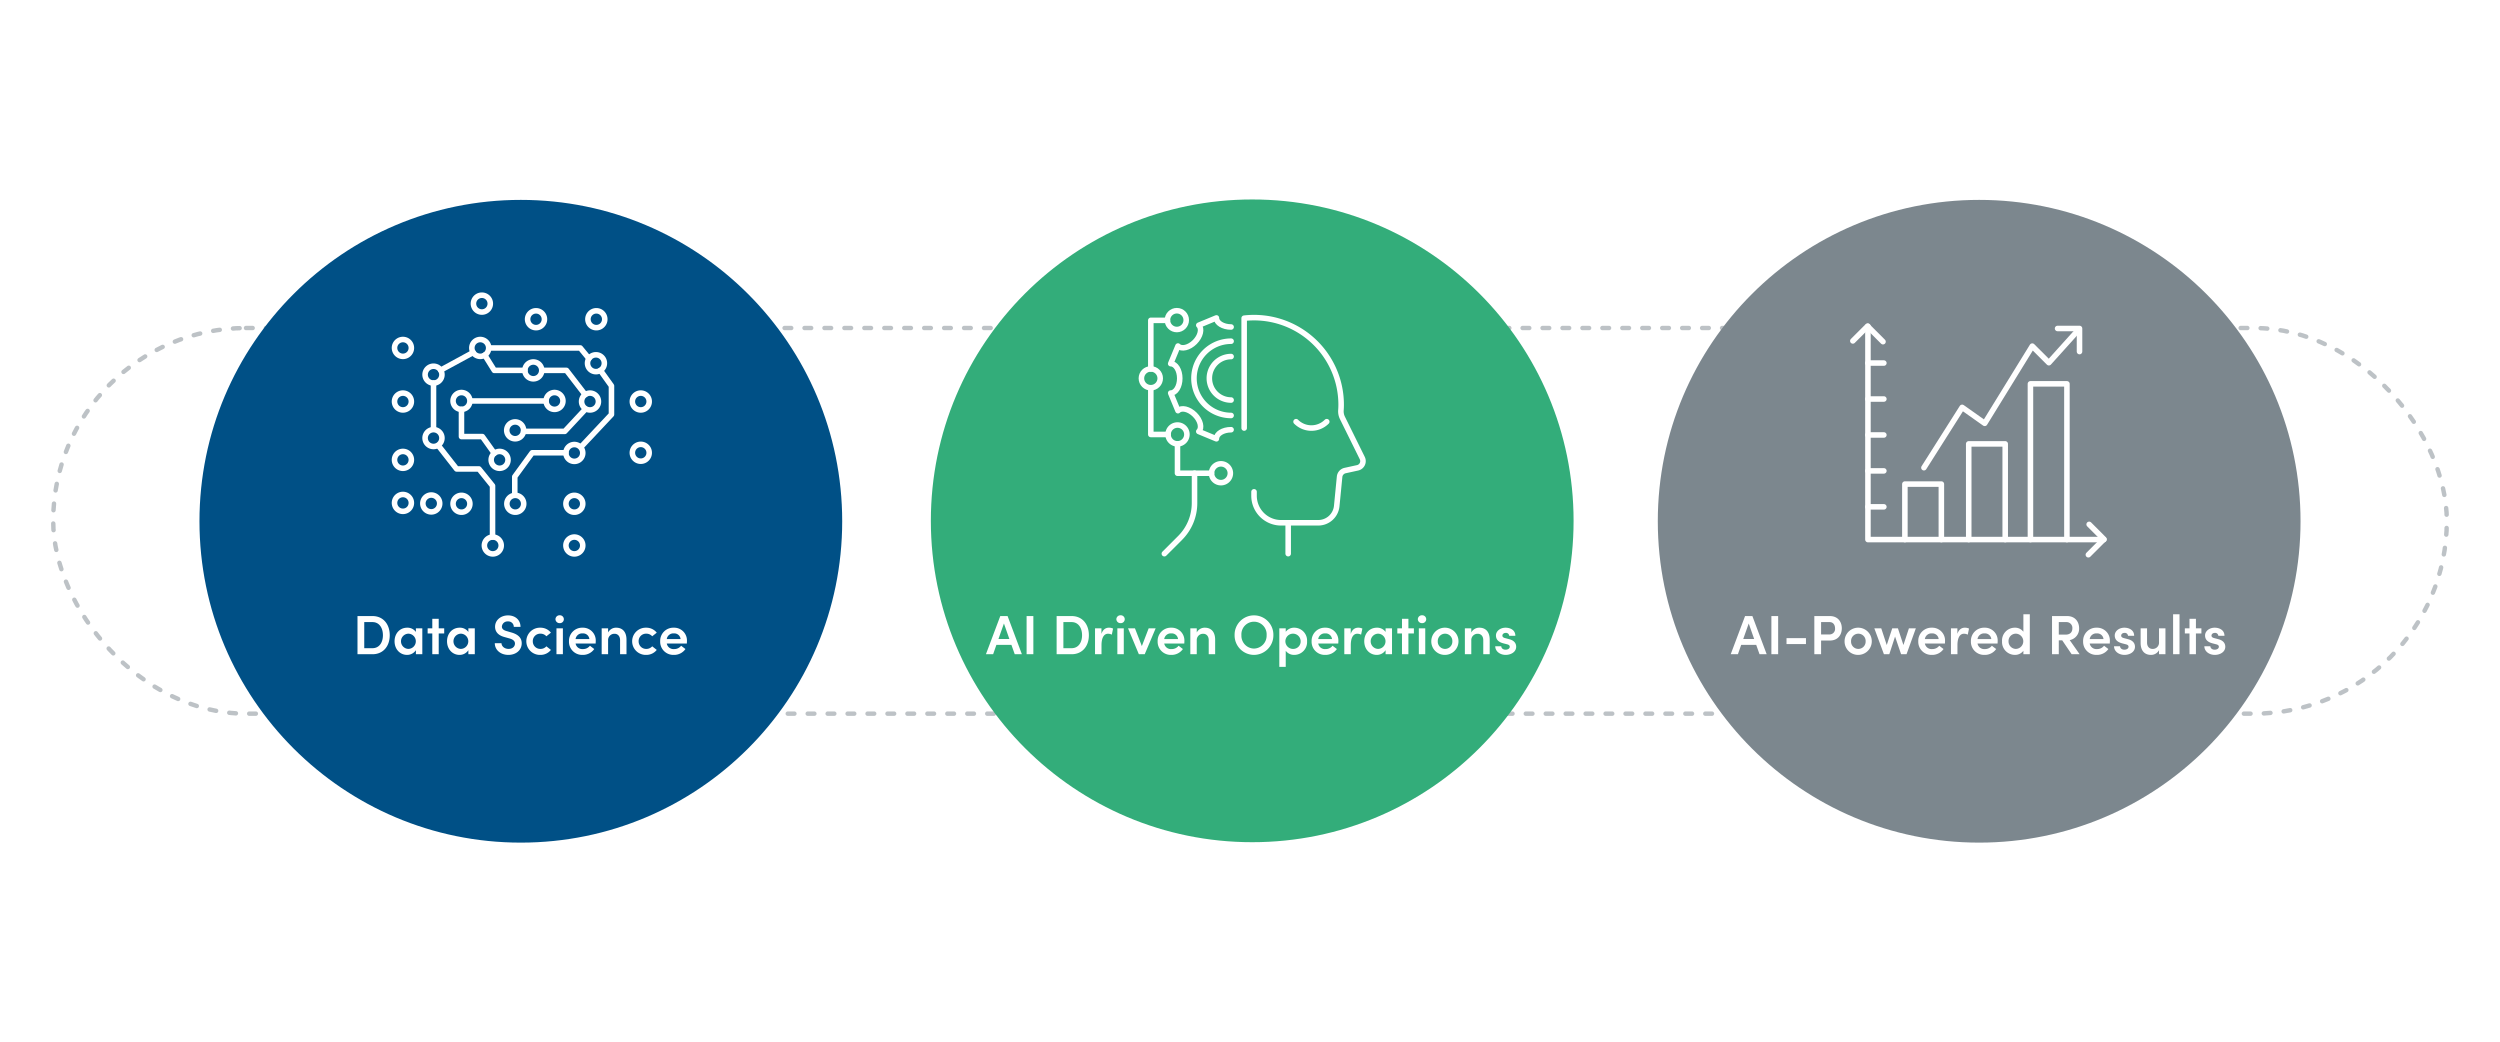 <?xml version="1.0" encoding="UTF-8"?> <svg xmlns="http://www.w3.org/2000/svg" xmlns:xlink="http://www.w3.org/1999/xlink" width="1128" height="470.189" viewBox="0 0 1128 470.189"><defs><filter id="Ellipse_15" x="0" y="0.189" width="470" height="470" filterUnits="userSpaceOnUse"><feOffset></feOffset><feGaussianBlur stdDeviation="30" result="blur"></feGaussianBlur><feFlood flood-opacity="0.2"></feFlood><feComposite operator="in" in2="blur"></feComposite><feComposite in="SourceGraphic"></feComposite></filter><filter id="Ellipse_16" x="330" y="0" width="470" height="470" filterUnits="userSpaceOnUse"><feOffset></feOffset><feGaussianBlur stdDeviation="30" result="blur-2"></feGaussianBlur><feFlood flood-opacity="0.2"></feFlood><feComposite operator="in" in2="blur-2"></feComposite><feComposite in="SourceGraphic"></feComposite></filter><filter id="Ellipse_17" x="658" y="0.189" width="470" height="470" filterUnits="userSpaceOnUse"><feOffset></feOffset><feGaussianBlur stdDeviation="30" result="blur-3"></feGaussianBlur><feFlood flood-opacity="0.2"></feFlood><feComposite operator="in" in2="blur-3"></feComposite><feComposite in="SourceGraphic"></feComposite></filter></defs><g id="Group_907" data-name="Group 907" transform="translate(22589 13539)"><g id="Group_902" data-name="Group 902"><g id="Rectangle_613" data-name="Rectangle 613" transform="translate(-22566 -13392)" fill="none" stroke="#7c878e" stroke-linecap="round" stroke-width="2" stroke-dasharray="3 6" opacity="0.505"><rect width="1082" height="176" rx="88" stroke="none"></rect><rect x="1" y="1" width="1080" height="174" rx="87" fill="none"></rect></g><g transform="matrix(1, 0, 0, 1, -22589, -13539)" filter="url(#Ellipse_15)"><circle id="Ellipse_15-2" data-name="Ellipse 15" cx="145" cy="145" r="145" transform="translate(90 90.19)" fill="#005086"></circle></g><g transform="matrix(1, 0, 0, 1, -22589, -13539)" filter="url(#Ellipse_16)"><circle id="Ellipse_16-2" data-name="Ellipse 16" cx="145" cy="145" r="145" transform="translate(420 90)" fill="#33ad7a"></circle></g><g transform="matrix(1, 0, 0, 1, -22589, -13539)" filter="url(#Ellipse_17)"><circle id="Ellipse_17-2" data-name="Ellipse 17" cx="145" cy="145" r="145" transform="translate(748 90.19)" fill="#7c878e"></circle></g><path id="Path_1647" data-name="Path 1647" d="M29.125,25,22.675,7.775h-3.3L12.9,25h3.25l1.475-4.225H24.4L25.9,25Zm-8.1-13.875,2.45,7H18.55ZM34.3,25V7.775H31.25V25Zm12.55-4.6V17.75H38.075V20.4ZM50.625,7.775V25h3.05V18.825H57.6c3.8,0,5.425-2.725,5.425-5.525,0-2.75-1.625-5.525-5.425-5.525Zm3.05,8.3V10.5h3.85c1.75,0,2.45,1.45,2.45,2.8a2.488,2.488,0,0,1-2.525,2.775Zm16.8,9.225a6.138,6.138,0,1,0-6.2-6.15A6.067,6.067,0,0,0,70.475,25.3Zm0-2.7A3.283,3.283,0,0,1,67.2,19.15a3.29,3.29,0,1,1,6.575,0A3.3,3.3,0,0,1,70.475,22.6Zm20.35-1.75L88.35,13.325H85.775L83.3,20.85l-2.475-7.525H77.7L82.025,25H84.45l2.6-7.975L89.775,25h2.45l4.2-11.675H93.3Zm18.775-1.8a5.77,5.77,0,0,0-5.95-6.025,5.936,5.936,0,0,0-6.125,6.125,5.929,5.929,0,0,0,6.125,6.15,6.207,6.207,0,0,0,5.275-2.65l-1.95-1.475a3.877,3.877,0,0,1-3.15,1.5,3.079,3.079,0,0,1-3.325-2.5h9.05C109.575,19.75,109.6,19.375,109.6,19.05Zm-9.1-.9a2.987,2.987,0,0,1,3.175-2.55,2.846,2.846,0,0,1,3.05,2.55Zm18.025-5.125c-1.45,0-2.725.85-3.35,2.8v-2.5h-2.9V25H115.2V20.925c0-3.275,1.05-5.175,2.95-5.175a3.652,3.652,0,0,1,1.7.425l.575-2.75A4.276,4.276,0,0,0,118.525,13.025ZM133.35,19.05a5.77,5.77,0,0,0-5.95-6.025,5.936,5.936,0,0,0-6.125,6.125A5.929,5.929,0,0,0,127.4,25.3a6.207,6.207,0,0,0,5.275-2.65l-1.95-1.475a3.878,3.878,0,0,1-3.15,1.5,3.079,3.079,0,0,1-3.325-2.5h9.05C133.325,19.75,133.35,19.375,133.35,19.05Zm-9.1-.9a2.987,2.987,0,0,1,3.175-2.55,2.846,2.846,0,0,1,3.05,2.55Zm20.7-3.3a4.689,4.689,0,0,0-3.9-1.825,5.764,5.764,0,0,0-5.725,6.125,5.82,5.82,0,0,0,5.75,6.15,4.728,4.728,0,0,0,3.875-1.85V25h2.9V6.975h-2.9Zm-3.425,7.75a3.366,3.366,0,0,1-3.275-3.475,3.3,3.3,0,0,1,3.275-3.4,3.438,3.438,0,0,1,0,6.875Zm28.8,2.4-4.475-6.375A5.215,5.215,0,0,0,170.1,13.3c0-2.75-1.625-5.525-5.475-5.525h-6.75V25h3.05V18.725h1.55L166.725,25ZM164.4,10.5a2.627,2.627,0,0,1,2.65,2.85c0,1.575-.9,2.8-3.05,2.8h-3.075V10.5Zm19.575,8.55a5.77,5.77,0,0,0-5.95-6.025A5.936,5.936,0,0,0,171.9,19.15a5.929,5.929,0,0,0,6.125,6.15,6.207,6.207,0,0,0,5.275-2.65l-1.95-1.475a3.878,3.878,0,0,1-3.15,1.5,3.079,3.079,0,0,1-3.325-2.5h9.05C183.95,19.75,183.975,19.375,183.975,19.05Zm-9.1-.9a2.987,2.987,0,0,1,3.175-2.55,2.846,2.846,0,0,1,3.05,2.55ZM190.55,25.3c2.375,0,4.75-1.3,4.75-3.675,0-1.075-.475-2.725-3.1-3.4l-1.875-.5c-.675-.15-1.25-.5-1.25-1.1,0-.725.625-1.25,1.525-1.25a1.406,1.406,0,0,1,1.55,1.3h2.775c.025-2.6-2.325-3.65-4.4-3.65-2.55,0-4.35,1.65-4.35,3.475,0,1.475.675,2.875,3.3,3.575l1.55.4c.875.2,1.375.5,1.375,1.15,0,.75-.75,1.325-1.9,1.325-1.225,0-1.925-.75-1.925-1.55H185.85C185.9,23.9,188.225,25.3,190.55,25.3Zm15.6-5.725a2.815,2.815,0,0,1-2.975,3.025c-1.3,0-2.425-.975-2.425-2.85V13.325h-2.9v6.55c0,3.4,1.675,5.425,4.675,5.425a4.052,4.052,0,0,0,3.625-2.125V25h2.9V13.325h-2.9ZM215.4,25V6.975h-2.9V25Zm7.4-11.675v-4.3h-2.9v4.3h-2.1v2.3h2.1V25h2.9V15.625h2.475v-2.3ZM231.3,25.3c2.375,0,4.75-1.3,4.75-3.675,0-1.075-.475-2.725-3.1-3.4l-1.875-.5c-.675-.15-1.25-.5-1.25-1.1,0-.725.625-1.25,1.525-1.25a1.406,1.406,0,0,1,1.55,1.3h2.775c.025-2.6-2.325-3.65-4.4-3.65-2.55,0-4.35,1.65-4.35,3.475,0,1.475.675,2.875,3.3,3.575l1.55.4c.875.2,1.375.5,1.375,1.15,0,.75-.75,1.325-1.9,1.325-1.225,0-1.925-.75-1.925-1.55H226.6C226.65,23.9,228.975,25.3,231.3,25.3Z" transform="translate(-21821 -13268.811)" fill="#fff"></path><path id="Path_1646" data-name="Path 1646" d="M21.075,25,14.625,7.775h-3.3L4.85,25H8.1l1.475-4.225H16.35L17.85,25Zm-8.1-13.875,2.45,7H10.5ZM26.25,25V7.775H23.2V25ZM36.75,7.775V25H43.5c4.925,0,7.8-3.7,7.8-8.575,0-4.9-2.875-8.65-7.8-8.65Zm3.05,14.5V10.5h3.7c3.125,0,4.725,2.7,4.725,5.925,0,3.2-1.6,5.85-4.725,5.85Zm20.525-9.25c-1.45,0-2.725.85-3.35,2.8v-2.5h-2.9V25H57V20.925c0-3.275,1.05-5.175,2.95-5.175a3.652,3.652,0,0,1,1.7.425l.575-2.75A4.276,4.276,0,0,0,60.325,13.025Zm5.275-2.05a1.778,1.778,0,1,0,0-3.55A1.827,1.827,0,0,0,63.7,9.2,1.843,1.843,0,0,0,65.6,10.975ZM67.05,25V13.325h-2.9V25Zm8.15-3.675-3.1-8H68.975L73.85,25H76.5l4.925-11.675h-3.15ZM94.4,19.05a5.77,5.77,0,0,0-5.95-6.025,5.936,5.936,0,0,0-6.125,6.125A5.929,5.929,0,0,0,88.45,25.3a6.207,6.207,0,0,0,5.275-2.65l-1.95-1.475a3.877,3.877,0,0,1-3.15,1.5,3.079,3.079,0,0,1-3.325-2.5h9.05C94.375,19.75,94.4,19.375,94.4,19.05Zm-9.1-.9a2.987,2.987,0,0,1,3.175-2.55,2.846,2.846,0,0,1,3.05,2.55Zm18.3-5.125a4.05,4.05,0,0,0-3.625,2.15v-1.85h-2.9V25h2.9V18.8a2.829,2.829,0,0,1,2.975-3.025c1.3,0,2.425,1,2.425,2.875V25h2.9V18.45C108.275,15.05,106.6,13.025,103.6,13.025ZM125.8,25.3a8.808,8.808,0,0,0,8.75-8.9,8.752,8.752,0,1,0-17.5,0A8.792,8.792,0,0,0,125.8,25.3Zm-.025-2.85a5.787,5.787,0,0,1-5.65-6.05,5.7,5.7,0,1,1,11.375,0A5.831,5.831,0,0,1,125.775,22.45ZM144,13.025a4.693,4.693,0,0,0-3.875,1.85v-1.55h-2.9V30.7h2.9V23.45a4.643,4.643,0,0,0,3.9,1.85,5.779,5.779,0,0,0,5.725-6.125A5.806,5.806,0,0,0,144,13.025Zm-.45,9.575a3.44,3.44,0,1,1,3.3-3.425A3.342,3.342,0,0,1,143.55,22.6Zm20.325-3.55a5.77,5.77,0,0,0-5.95-6.025A5.936,5.936,0,0,0,151.8,19.15a5.929,5.929,0,0,0,6.125,6.15,6.207,6.207,0,0,0,5.275-2.65l-1.95-1.475a3.878,3.878,0,0,1-3.15,1.5,3.079,3.079,0,0,1-3.325-2.5h9.05C163.85,19.75,163.875,19.375,163.875,19.05Zm-9.1-.9a2.987,2.987,0,0,1,3.175-2.55A2.846,2.846,0,0,1,161,18.15ZM172.8,13.025c-1.45,0-2.725.85-3.35,2.8v-2.5h-2.9V25h2.925V20.925c0-3.275,1.05-5.175,2.95-5.175a3.652,3.652,0,0,1,1.7.425l.575-2.75A4.276,4.276,0,0,0,172.8,13.025Zm12.375,1.925a4.624,4.624,0,0,0-3.925-1.925c-3.3,0-5.7,2.6-5.7,6.125,0,3.625,2.5,6.15,5.625,6.15a4.7,4.7,0,0,0,4-2.125V25h2.9V13.325h-2.9Zm-3.4,7.65a3.44,3.44,0,0,1-.025-6.875,3.438,3.438,0,0,1,.025,6.875Zm13.7-9.275v-4.3h-2.9v4.3h-2.1v2.3h2.1V25h2.9V15.625h2.475v-2.3Zm6.15-2.35a1.778,1.778,0,1,0,0-3.55,1.827,1.827,0,0,0-1.9,1.775A1.843,1.843,0,0,0,201.625,10.975ZM203.075,25V13.325h-2.9V25Zm8.925.3a6.138,6.138,0,1,0-6.2-6.15A6.067,6.067,0,0,0,212,25.3Zm0-2.7a3.283,3.283,0,0,1-3.275-3.45,3.29,3.29,0,1,1,6.575,0A3.3,3.3,0,0,1,212,22.6Zm15.475-9.575a4.05,4.05,0,0,0-3.625,2.15v-1.85h-2.9V25h2.9V18.8a2.829,2.829,0,0,1,2.975-3.025c1.3,0,2.425,1,2.425,2.875V25h2.9V18.45C232.15,15.05,230.475,13.025,227.475,13.025ZM239.35,25.3c2.375,0,4.75-1.3,4.75-3.675,0-1.075-.475-2.725-3.1-3.4l-1.875-.5c-.675-.15-1.25-.5-1.25-1.1,0-.725.625-1.25,1.525-1.25a1.406,1.406,0,0,1,1.55,1.3h2.775c.025-2.6-2.325-3.65-4.4-3.65-2.55,0-4.35,1.65-4.35,3.475,0,1.475.675,2.875,3.3,3.575l1.55.4c.875.2,1.375.5,1.375,1.15,0,.75-.75,1.325-1.9,1.325-1.225,0-1.925-.75-1.925-1.55H234.65C234.7,23.9,237.025,25.3,239.35,25.3Z" transform="translate(-22149 -13268.811)" fill="#fff"></path><path id="Path_1645" data-name="Path 1645" d="M51.3,7.775V25h6.75c4.925,0,7.8-3.7,7.8-8.575,0-4.9-2.875-8.65-7.8-8.65Zm3.05,14.5V10.5h3.7c3.125,0,4.725,2.7,4.725,5.925,0,3.2-1.6,5.85-4.725,5.85Zm23.3-7.325a4.624,4.624,0,0,0-3.925-1.925c-3.3,0-5.7,2.6-5.7,6.125,0,3.625,2.5,6.15,5.625,6.15a4.7,4.7,0,0,0,4-2.125V25h2.9V13.325h-2.9Zm-3.4,7.65a3.44,3.44,0,0,1-.025-6.875A3.438,3.438,0,0,1,74.25,22.6Zm13.7-9.275v-4.3h-2.9v4.3h-2.1v2.3h2.1V25h2.9V15.625h2.475v-2.3Zm13.375,1.625A4.624,4.624,0,0,0,97.4,13.025c-3.3,0-5.7,2.6-5.7,6.125,0,3.625,2.5,6.15,5.625,6.15a4.7,4.7,0,0,0,4-2.125V25h2.9V13.325h-2.9Zm-3.4,7.65a3.44,3.44,0,0,1-.025-6.875,3.438,3.438,0,0,1,.025,6.875ZM119.4,25.3c3.375,0,6-2.1,6-5.25,0-2.75-2.075-4.15-4.775-4.9l-2.05-.6c-1.975-.525-2.125-1.525-2.125-2a2.519,2.519,0,0,1,2.7-2.35,2.455,2.455,0,0,1,2.675,2.45h3.025c0-3.225-2.475-5.175-5.625-5.175-3.175,0-5.85,2.075-5.85,5.125,0,1.5.65,3.725,4.35,4.675l2.15.6c1.45.4,2.475,1.1,2.475,2.3,0,1.35-1.125,2.425-2.875,2.425-1.9,0-3.175-1.225-3.2-2.575H113.25C113.25,22.95,115.725,25.3,119.4,25.3Zm14.425,0a5.957,5.957,0,0,0,4.75-2.25l-2.05-1.625a3.47,3.47,0,0,1-2.65,1.175,3.371,3.371,0,0,1-3.475-3.45,3.336,3.336,0,0,1,3.475-3.425,3.47,3.47,0,0,1,2.65,1.175l2.05-1.625a5.957,5.957,0,0,0-4.75-2.25,6.141,6.141,0,1,0,0,12.275Zm8.7-14.325a1.778,1.778,0,1,0,0-3.55,1.827,1.827,0,0,0-1.9,1.775A1.843,1.843,0,0,0,142.525,10.975ZM143.975,25V13.325h-2.9V25ZM158.8,19.05a5.77,5.77,0,0,0-5.95-6.025,5.936,5.936,0,0,0-6.125,6.125,5.929,5.929,0,0,0,6.125,6.15,6.207,6.207,0,0,0,5.275-2.65l-1.95-1.475a3.878,3.878,0,0,1-3.15,1.5,3.079,3.079,0,0,1-3.325-2.5h9.05C158.775,19.75,158.8,19.375,158.8,19.05Zm-9.1-.9a2.987,2.987,0,0,1,3.175-2.55,2.846,2.846,0,0,1,3.05,2.55ZM168,13.025a4.05,4.05,0,0,0-3.625,2.15v-1.85h-2.9V25h2.9V18.8a2.829,2.829,0,0,1,2.975-3.025c1.3,0,2.425,1,2.425,2.875V25h2.9V18.45C172.675,15.05,171,13.025,168,13.025ZM181.575,25.3a5.957,5.957,0,0,0,4.75-2.25l-2.05-1.625a3.47,3.47,0,0,1-2.65,1.175,3.371,3.371,0,0,1-3.475-3.45,3.336,3.336,0,0,1,3.475-3.425,3.47,3.47,0,0,1,2.65,1.175l2.05-1.625a5.957,5.957,0,0,0-4.75-2.25,6.141,6.141,0,1,0,0,12.275Zm18.375-6.25A5.77,5.77,0,0,0,194,13.025a5.936,5.936,0,0,0-6.125,6.125A5.929,5.929,0,0,0,194,25.3a6.207,6.207,0,0,0,5.275-2.65l-1.95-1.475a3.878,3.878,0,0,1-3.15,1.5,3.079,3.079,0,0,1-3.325-2.5h9.05C199.925,19.75,199.95,19.375,199.95,19.05Zm-9.1-.9a2.987,2.987,0,0,1,3.175-2.55,2.846,2.846,0,0,1,3.05,2.55Z" transform="translate(-22479 -13268.811)" fill="#fff"></path><g id="Layer_1-2" transform="translate(-22411 -13405.811)"><g id="Group_719" data-name="Group 719" transform="translate(0 0)"><g id="Group_718" data-name="Group 718" transform="translate(13.796 19.995)"><path id="Path_1356" data-name="Path 1356" d="M16.27,53.41l8.27,10.573H34.608l6.134,7.61V94.706" transform="translate(-10.304 -5.578)" fill="none" stroke="#fff" stroke-linecap="round" stroke-linejoin="round" stroke-width="2.5"></path><line id="Line_297" data-name="Line 297" y2="20.616" transform="translate(3.805 19.658)" fill="none" stroke="#fff" stroke-linecap="round" stroke-linejoin="round" stroke-width="2.5"></line><line id="Line_298" data-name="Line 298" x1="14.663" y2="7.972" transform="translate(7.027 5.862)" fill="none" stroke="#fff" stroke-linecap="round" stroke-linejoin="round" stroke-width="2.5"></line><path id="Path_1357" data-name="Path 1357" d="M79.023,24.152,75.115,19.39H34" transform="translate(-5.089 -15.585)" fill="none" stroke="#fff" stroke-linecap="round" stroke-linejoin="round" stroke-width="2.5"></path><path id="Path_1358" data-name="Path 1358" d="M66,55.94H50.785L42.93,66.733v7.83" transform="translate(-2.462 -4.834)" fill="none" stroke="#fff" stroke-linecap="round" stroke-linejoin="round" stroke-width="2.5"></path><path id="Path_1359" data-name="Path 1359" d="M74.748,27.22l5,6.988V47.124L66.09,61.657" transform="translate(4.35 -13.282)" fill="none" stroke="#fff" stroke-linecap="round" stroke-linejoin="round" stroke-width="2.5"></path><path id="Path_1360" data-name="Path 1360" d="M73.928,40.73,64.584,50.76H46" transform="translate(-1.559 -9.308)" fill="none" stroke="#fff" stroke-linecap="round" stroke-linejoin="round" stroke-width="2.5"></path><path id="Path_1361" data-name="Path 1361" d="M39.168,60.623l-5.384-7.532H24.35V40.81" transform="translate(-7.928 -9.285)" fill="none" stroke="#fff" stroke-linecap="round" stroke-linejoin="round" stroke-width="2.5"></path><line id="Line_299" data-name="Line 299" x1="34.01" transform="translate(20.59 27.72)" fill="none" stroke="#fff" stroke-linecap="round" stroke-linejoin="round" stroke-width="2.5"></line><path id="Path_1362" data-name="Path 1362" d="M50.578,28.791h-13.8L32.46,21.88" transform="translate(-5.542 -14.853)" fill="none" stroke="#fff" stroke-linecap="round" stroke-linejoin="round" stroke-width="2.5"></path><path id="Path_1363" data-name="Path 1363" d="M71.92,38.156,63.5,27.22H52.34" transform="translate(0.306 -13.282)" fill="none" stroke="#fff" stroke-linecap="round" stroke-linejoin="round" stroke-width="2.5"></path><path id="Path_1364" data-name="Path 1364" d="M75.809,26.4a3.8,3.8,0,1,0-4.53,2.9A3.794,3.794,0,0,0,75.809,26.4Z" transform="translate(4.997 -14.882)" fill="none" stroke="#fff" stroke-linecap="round" stroke-linejoin="round" stroke-width="2.5"></path><path id="Path_1365" data-name="Path 1365" d="M53.979,28.9a3.8,3.8,0,1,0-4.53,2.9A3.794,3.794,0,0,0,53.979,28.9Z" transform="translate(-1.424 -14.147)" fill="none" stroke="#fff" stroke-linecap="round" stroke-linejoin="round" stroke-width="2.5"></path><path id="Path_1366" data-name="Path 1366" d="M68.279,57.68a3.8,3.8,0,1,0-4.53,2.9,3.794,3.794,0,0,0,4.53-2.9Z" transform="translate(2.782 -5.681)" fill="none" stroke="#fff" stroke-linecap="round" stroke-linejoin="round" stroke-width="2.5"></path><path id="Path_1367" data-name="Path 1367" d="M47.639,49.8a3.8,3.8,0,1,0-4.53,2.9A3.794,3.794,0,0,0,47.639,49.8Z" transform="translate(-3.289 -7.999)" fill="none" stroke="#fff" stroke-linecap="round" stroke-linejoin="round" stroke-width="2.5"></path><path id="Path_1368" data-name="Path 1368" d="M73.739,39.75a3.8,3.8,0,1,0-4.53,2.9A3.794,3.794,0,0,0,73.739,39.75Z" transform="translate(4.389 -10.955)" fill="none" stroke="#fff" stroke-linecap="round" stroke-linejoin="round" stroke-width="2.5"></path><path id="Path_1369" data-name="Path 1369" d="M61.369,39.55a3.8,3.8,0,1,0-4.53,2.9A3.794,3.794,0,0,0,61.369,39.55Z" transform="translate(0.75 -11.014)" fill="none" stroke="#fff" stroke-linecap="round" stroke-linejoin="round" stroke-width="2.5"></path><path id="Path_1370" data-name="Path 1370" d="M19.179,52.49a3.8,3.8,0,1,0-4.53,2.9A3.794,3.794,0,0,0,19.179,52.49Z" transform="translate(-11.66 -7.208)" fill="none" stroke="#fff" stroke-linecap="round" stroke-linejoin="round" stroke-width="2.5"></path><path id="Path_1371" data-name="Path 1371" d="M42.219,60.09a3.8,3.8,0,1,0-4.53,2.9A3.794,3.794,0,0,0,42.219,60.09Z" transform="translate(-4.883 -4.972)" fill="none" stroke="#fff" stroke-linecap="round" stroke-linejoin="round" stroke-width="2.5"></path><path id="Path_1372" data-name="Path 1372" d="M28.929,39.55a3.8,3.8,0,1,0-4.53,2.9A3.794,3.794,0,0,0,28.929,39.55Z" transform="translate(-8.792 -11.014)" fill="none" stroke="#fff" stroke-linecap="round" stroke-linejoin="round" stroke-width="2.5"></path><path id="Path_1373" data-name="Path 1373" d="M47.689,75.4a3.8,3.8,0,1,0-4.53,2.9A3.794,3.794,0,0,0,47.689,75.4Z" transform="translate(-3.274 -0.469)" fill="none" stroke="#fff" stroke-linecap="round" stroke-linejoin="round" stroke-width="2.5"></path><path id="Path_1374" data-name="Path 1374" d="M39.849,89.94a3.8,3.8,0,1,0-4.53,2.9A3.794,3.794,0,0,0,39.849,89.94Z" transform="translate(-5.58 3.808)" fill="none" stroke="#fff" stroke-linecap="round" stroke-linejoin="round" stroke-width="2.5"></path><path id="Path_1375" data-name="Path 1375" d="M35.479,21.07a3.8,3.8,0,1,0-4.53,2.9A3.794,3.794,0,0,0,35.479,21.07Z" transform="translate(-6.866 -16.45)" fill="none" stroke="#fff" stroke-linecap="round" stroke-linejoin="round" stroke-width="2.5"></path><path id="Path_1376" data-name="Path 1376" d="M19.179,30.38a3.8,3.8,0,1,0-4.53,2.9A3.794,3.794,0,0,0,19.179,30.38Z" transform="translate(-11.66 -13.712)" fill="none" stroke="#fff" stroke-linecap="round" stroke-linejoin="round" stroke-width="2.5"></path></g><path id="Path_1377" data-name="Path 1377" d="M68.279,75.4a3.8,3.8,0,1,0-4.53,2.9,3.794,3.794,0,0,0,4.53-2.9Z" transform="translate(16.578 19.526)" fill="none" stroke="#fff" stroke-linecap="round" stroke-linejoin="round" stroke-width="2.5"></path><path id="Path_1378" data-name="Path 1378" d="M8.519,60.09a3.8,3.8,0,1,0-4.53,2.9A3.794,3.794,0,0,0,8.519,60.09Z" transform="translate(-1 15.022)" fill="none" stroke="#fff" stroke-linecap="round" stroke-linejoin="round" stroke-width="2.5"></path><path id="Path_1379" data-name="Path 1379" d="M68.279,89.94a3.8,3.8,0,1,0-4.53,2.9,3.794,3.794,0,0,0,4.53-2.9Z" transform="translate(16.578 23.803)" fill="none" stroke="#fff" stroke-linecap="round" stroke-linejoin="round" stroke-width="2.5"></path><path id="Path_1380" data-name="Path 1380" d="M36.039,5.62a3.8,3.8,0,1,0-4.53,2.9,3.794,3.794,0,0,0,4.53-2.9Z" transform="translate(7.095 -1)" fill="none" stroke="#fff" stroke-linecap="round" stroke-linejoin="round" stroke-width="2.5"></path><path id="Path_1381" data-name="Path 1381" d="M18.4,75.29a3.8,3.8,0,1,0-4.53,2.9A3.794,3.794,0,0,0,18.4,75.29Z" transform="translate(1.906 19.493)" fill="none" stroke="#fff" stroke-linecap="round" stroke-linejoin="round" stroke-width="2.5"></path><path id="Path_1382" data-name="Path 1382" d="M8.519,75.1A3.8,3.8,0,1,0,3.989,78,3.794,3.794,0,0,0,8.519,75.1Z" transform="translate(-1 19.437)" fill="none" stroke="#fff" stroke-linecap="round" stroke-linejoin="round" stroke-width="2.5"></path><path id="Path_1383" data-name="Path 1383" d="M75.949,11.06a3.8,3.8,0,1,0-4.53,2.9A3.794,3.794,0,0,0,75.949,11.06Z" transform="translate(18.834 0.6)" fill="none" stroke="#fff" stroke-linecap="round" stroke-linejoin="round" stroke-width="2.5"></path><path id="Path_1384" data-name="Path 1384" d="M54.919,11.06a3.8,3.8,0,1,0-4.53,2.9A3.794,3.794,0,0,0,54.919,11.06Z" transform="translate(12.648 0.6)" fill="none" stroke="#fff" stroke-linecap="round" stroke-linejoin="round" stroke-width="2.5"></path><path id="Path_1385" data-name="Path 1385" d="M8.519,39.75a3.8,3.8,0,1,0-4.53,2.9A3.794,3.794,0,0,0,8.519,39.75Z" transform="translate(-1 9.039)" fill="none" stroke="#fff" stroke-linecap="round" stroke-linejoin="round" stroke-width="2.5"></path><path id="Path_1386" data-name="Path 1386" d="M8.519,21.07a3.8,3.8,0,1,0-4.53,2.9A3.794,3.794,0,0,0,8.519,21.07Z" transform="translate(-1 3.544)" fill="none" stroke="#fff" stroke-linecap="round" stroke-linejoin="round" stroke-width="2.5"></path><path id="Path_1387" data-name="Path 1387" d="M91.439,57.62a3.8,3.8,0,1,0-4.53,2.9A3.794,3.794,0,0,0,91.439,57.62Z" transform="translate(23.391 14.296)" fill="none" stroke="#fff" stroke-linecap="round" stroke-linejoin="round" stroke-width="2.5"></path><path id="Path_1388" data-name="Path 1388" d="M28.929,75.4a3.8,3.8,0,1,0-4.53,2.9A3.794,3.794,0,0,0,28.929,75.4Z" transform="translate(5.003 19.526)" fill="none" stroke="#fff" stroke-linecap="round" stroke-linejoin="round" stroke-width="2.5"></path><path id="Path_1389" data-name="Path 1389" d="M91.439,39.75a3.8,3.8,0,1,0-4.53,2.9A3.794,3.794,0,0,0,91.439,39.75Z" transform="translate(23.391 9.039)" fill="none" stroke="#fff" stroke-linecap="round" stroke-linejoin="round" stroke-width="2.5"></path></g></g><g id="Layer_1-2-2" data-name="Layer_1-2" transform="translate(-22074 -13398.811)"><g id="Group_720" data-name="Group 720" transform="translate(0 0)"><path id="Path_1390" data-name="Path 1390" d="M36.693,81.7v1.766a12.2,12.2,0,0,0,12.2,12.2H65.665a8.38,8.38,0,0,0,8.341-7.57L75.3,74.9A3.187,3.187,0,0,1,77.791,72.1l5.625-1.232a3.091,3.091,0,0,0,2.108-4.408l-8.98-18.182a6.725,6.725,0,0,1-.638-3.414Q76,43.635,76,42.411A39.3,39.3,0,0,0,32.24,3.36V52.919" transform="translate(14.127 0.024)" fill="none" stroke="#fff" stroke-linecap="round" stroke-linejoin="round" stroke-width="2.5"></path><path id="Path_1391" data-name="Path 1391" d="M37.165,53.634c-3.666,0-6.635,1.826-6.635,4.1l-7.955-3.3c1.6-1.6.787-5-1.8-7.584s-6-3.4-7.584-1.8L9.9,37.1c2.256,0,4.1-2.968,4.1-6.635s-1.826-6.635-4.1-6.635l3.295-7.956c1.6,1.6,5,.787,7.584-1.8s3.4-6,1.8-7.584l7.955-3.3c0,2.256,2.968,4.1,6.635,4.1" transform="translate(3.31 0.065)" fill="none" stroke="#fff" stroke-linecap="round" stroke-linejoin="round" stroke-width="2.5"></path><path id="Path_1392" data-name="Path 1392" d="M31.471,34.562a9.811,9.811,0,0,1,0-19.622" transform="translate(9.004 5.75)" fill="none" stroke="#fff" stroke-linecap="round" stroke-linejoin="round" stroke-width="2.5"></path><path id="Path_1393" data-name="Path 1393" d="M33.737,43.784a16.757,16.757,0,0,1,0-33.514" transform="translate(6.738 3.489)" fill="none" stroke="#fff" stroke-linecap="round" stroke-linejoin="round" stroke-width="2.5"></path><path id="Path_1394" data-name="Path 1394" d="M17.6,40a4.245,4.245,0,1,1-4.245-4.245A4.244,4.244,0,0,1,17.6,40Z" transform="translate(2.927 15.832)" fill="none" stroke="#fff" stroke-linecap="round" stroke-linejoin="round" stroke-width="2.5"></path><path id="Path_1395" data-name="Path 1395" d="M30.81,51.795a4.245,4.245,0,1,1-4.245-4.245A4.244,4.244,0,0,1,30.81,51.795Z" transform="translate(9.324 21.541)" fill="none" stroke="#fff" stroke-linecap="round" stroke-linejoin="round" stroke-width="2.5"></path><ellipse id="Ellipse_99" data-name="Ellipse 99" cx="4.245" cy="4.245" rx="4.245" ry="4.245" transform="translate(0 26.271)" fill="none" stroke="#fff" stroke-linecap="round" stroke-linejoin="round" stroke-width="2.5"></ellipse><ellipse id="Ellipse_100" data-name="Ellipse 100" cx="4.245" cy="4.245" rx="4.245" ry="4.245" transform="translate(11.74)" fill="none" stroke="#fff" stroke-linecap="round" stroke-linejoin="round" stroke-width="2.5"></ellipse><path id="Path_1396" data-name="Path 1396" d="M11.97,41.48V54.734H27.332" transform="translate(4.312 18.602)" fill="none" stroke="#fff" stroke-linecap="round" stroke-linejoin="round" stroke-width="2.5"></path><path id="Path_1397" data-name="Path 1397" d="M3.86,24.42V45.5h7.792" transform="translate(0.385 10.341)" fill="none" stroke="#fff" stroke-linecap="round" stroke-linejoin="round" stroke-width="2.5"></path><path id="Path_1398" data-name="Path 1398" d="M3.86,25.852V3.93h7.5" transform="translate(0.385 0.419)" fill="none" stroke="#fff" stroke-linecap="round" stroke-linejoin="round" stroke-width="2.5"></path><path id="Path_1399" data-name="Path 1399" d="M21.59,50.41V63.887a22.222,22.222,0,0,1-6.5,15.7L7.98,86.7" transform="translate(2.38 22.926)" fill="none" stroke="#fff" stroke-linecap="round" stroke-linejoin="round" stroke-width="2.5"></path><path id="Path_1400" data-name="Path 1400" d="M61.853,34.74a9.764,9.764,0,0,1-13.833,0" transform="translate(21.769 15.338)" fill="none" stroke="#fff" stroke-linecap="round" stroke-linejoin="round" stroke-width="2.5"></path><line id="Line_300" data-name="Line 300" y2="13.952" transform="translate(66.226 95.674)" fill="none" stroke="#fff" stroke-linecap="round" stroke-linejoin="round" stroke-width="2.5"></line></g></g><g id="Layer_1-2-3" data-name="Layer_1-2" transform="translate(-21753 -13391.811)"><g id="Group_721" data-name="Group 721" transform="translate(0 0)"><path id="Path_1401" data-name="Path 1401" d="M16.82,74.029V48.99H33.28V74.029" transform="translate(6.661 22.238)" fill="none" stroke="#fff" stroke-linecap="round" stroke-linejoin="round" stroke-width="2.5"></path><path id="Path_1402" data-name="Path 1402" d="M54.99,88.784V18.52H71.45V88.784" transform="translate(25.144 7.484)" fill="none" stroke="#fff" stroke-linecap="round" stroke-linejoin="round" stroke-width="2.5"></path><path id="Path_1403" data-name="Path 1403" d="M36.23,79.946V36.77H52.69V79.946" transform="translate(16.059 16.321)" fill="none" stroke="#fff" stroke-linecap="round" stroke-linejoin="round" stroke-width="2.5"></path><path id="Path_1404" data-name="Path 1404" d="M63.24,1.69h9.9V12.109" transform="translate(29.139 -0.666)" fill="none" stroke="#fff" stroke-linecap="round" stroke-linejoin="round" stroke-width="2.5"></path><path id="Path_1405" data-name="Path 1405" d="M22.61,64.4,39.857,37.175l10.182,7.2L71.5,9.539l7.481,7.481L92.591,1.91" transform="translate(9.464 -0.559)" fill="none" stroke="#fff" stroke-linecap="round" stroke-linejoin="round" stroke-width="2.5"></path><path id="Path_1406" data-name="Path 1406" d="M5.59,1V97.268H112.069" transform="translate(1.223 -1)" fill="none" stroke="#fff" stroke-linecap="round" stroke-linejoin="round" stroke-width="2.5"></path><line id="Line_301" data-name="Line 301" x2="7.184" transform="translate(6.813 65.277)" fill="none" stroke="#fff" stroke-linecap="round" stroke-linejoin="round" stroke-width="2.5"></line><line id="Line_302" data-name="Line 302" x2="7.184" transform="translate(6.813 81.499)" fill="none" stroke="#fff" stroke-linecap="round" stroke-linejoin="round" stroke-width="2.5"></line><line id="Line_303" data-name="Line 303" x2="7.184" transform="translate(6.813 49.069)" fill="none" stroke="#fff" stroke-linecap="round" stroke-linejoin="round" stroke-width="2.5"></line><line id="Line_304" data-name="Line 304" x2="7.184" transform="translate(6.813 32.846)" fill="none" stroke="#fff" stroke-linecap="round" stroke-linejoin="round" stroke-width="2.5"></line><line id="Line_305" data-name="Line 305" x2="7.184" transform="translate(6.813 16.623)" fill="none" stroke="#fff" stroke-linecap="round" stroke-linejoin="round" stroke-width="2.5"></line><path id="Path_1407" data-name="Path 1407" d="M1,7.635,7.635,1,14.61,7.976" transform="translate(-1 -1)" fill="none" stroke="#fff" stroke-linecap="round" stroke-linejoin="round" stroke-width="2.5"></path><path id="Path_1408" data-name="Path 1408" d="M72.956,61.24l6.664,6.679-7.02,7.02" transform="translate(33.671 28.17)" fill="none" stroke="#fff" stroke-linecap="round" stroke-linejoin="round" stroke-width="2.5"></path></g></g></g></g></svg> 